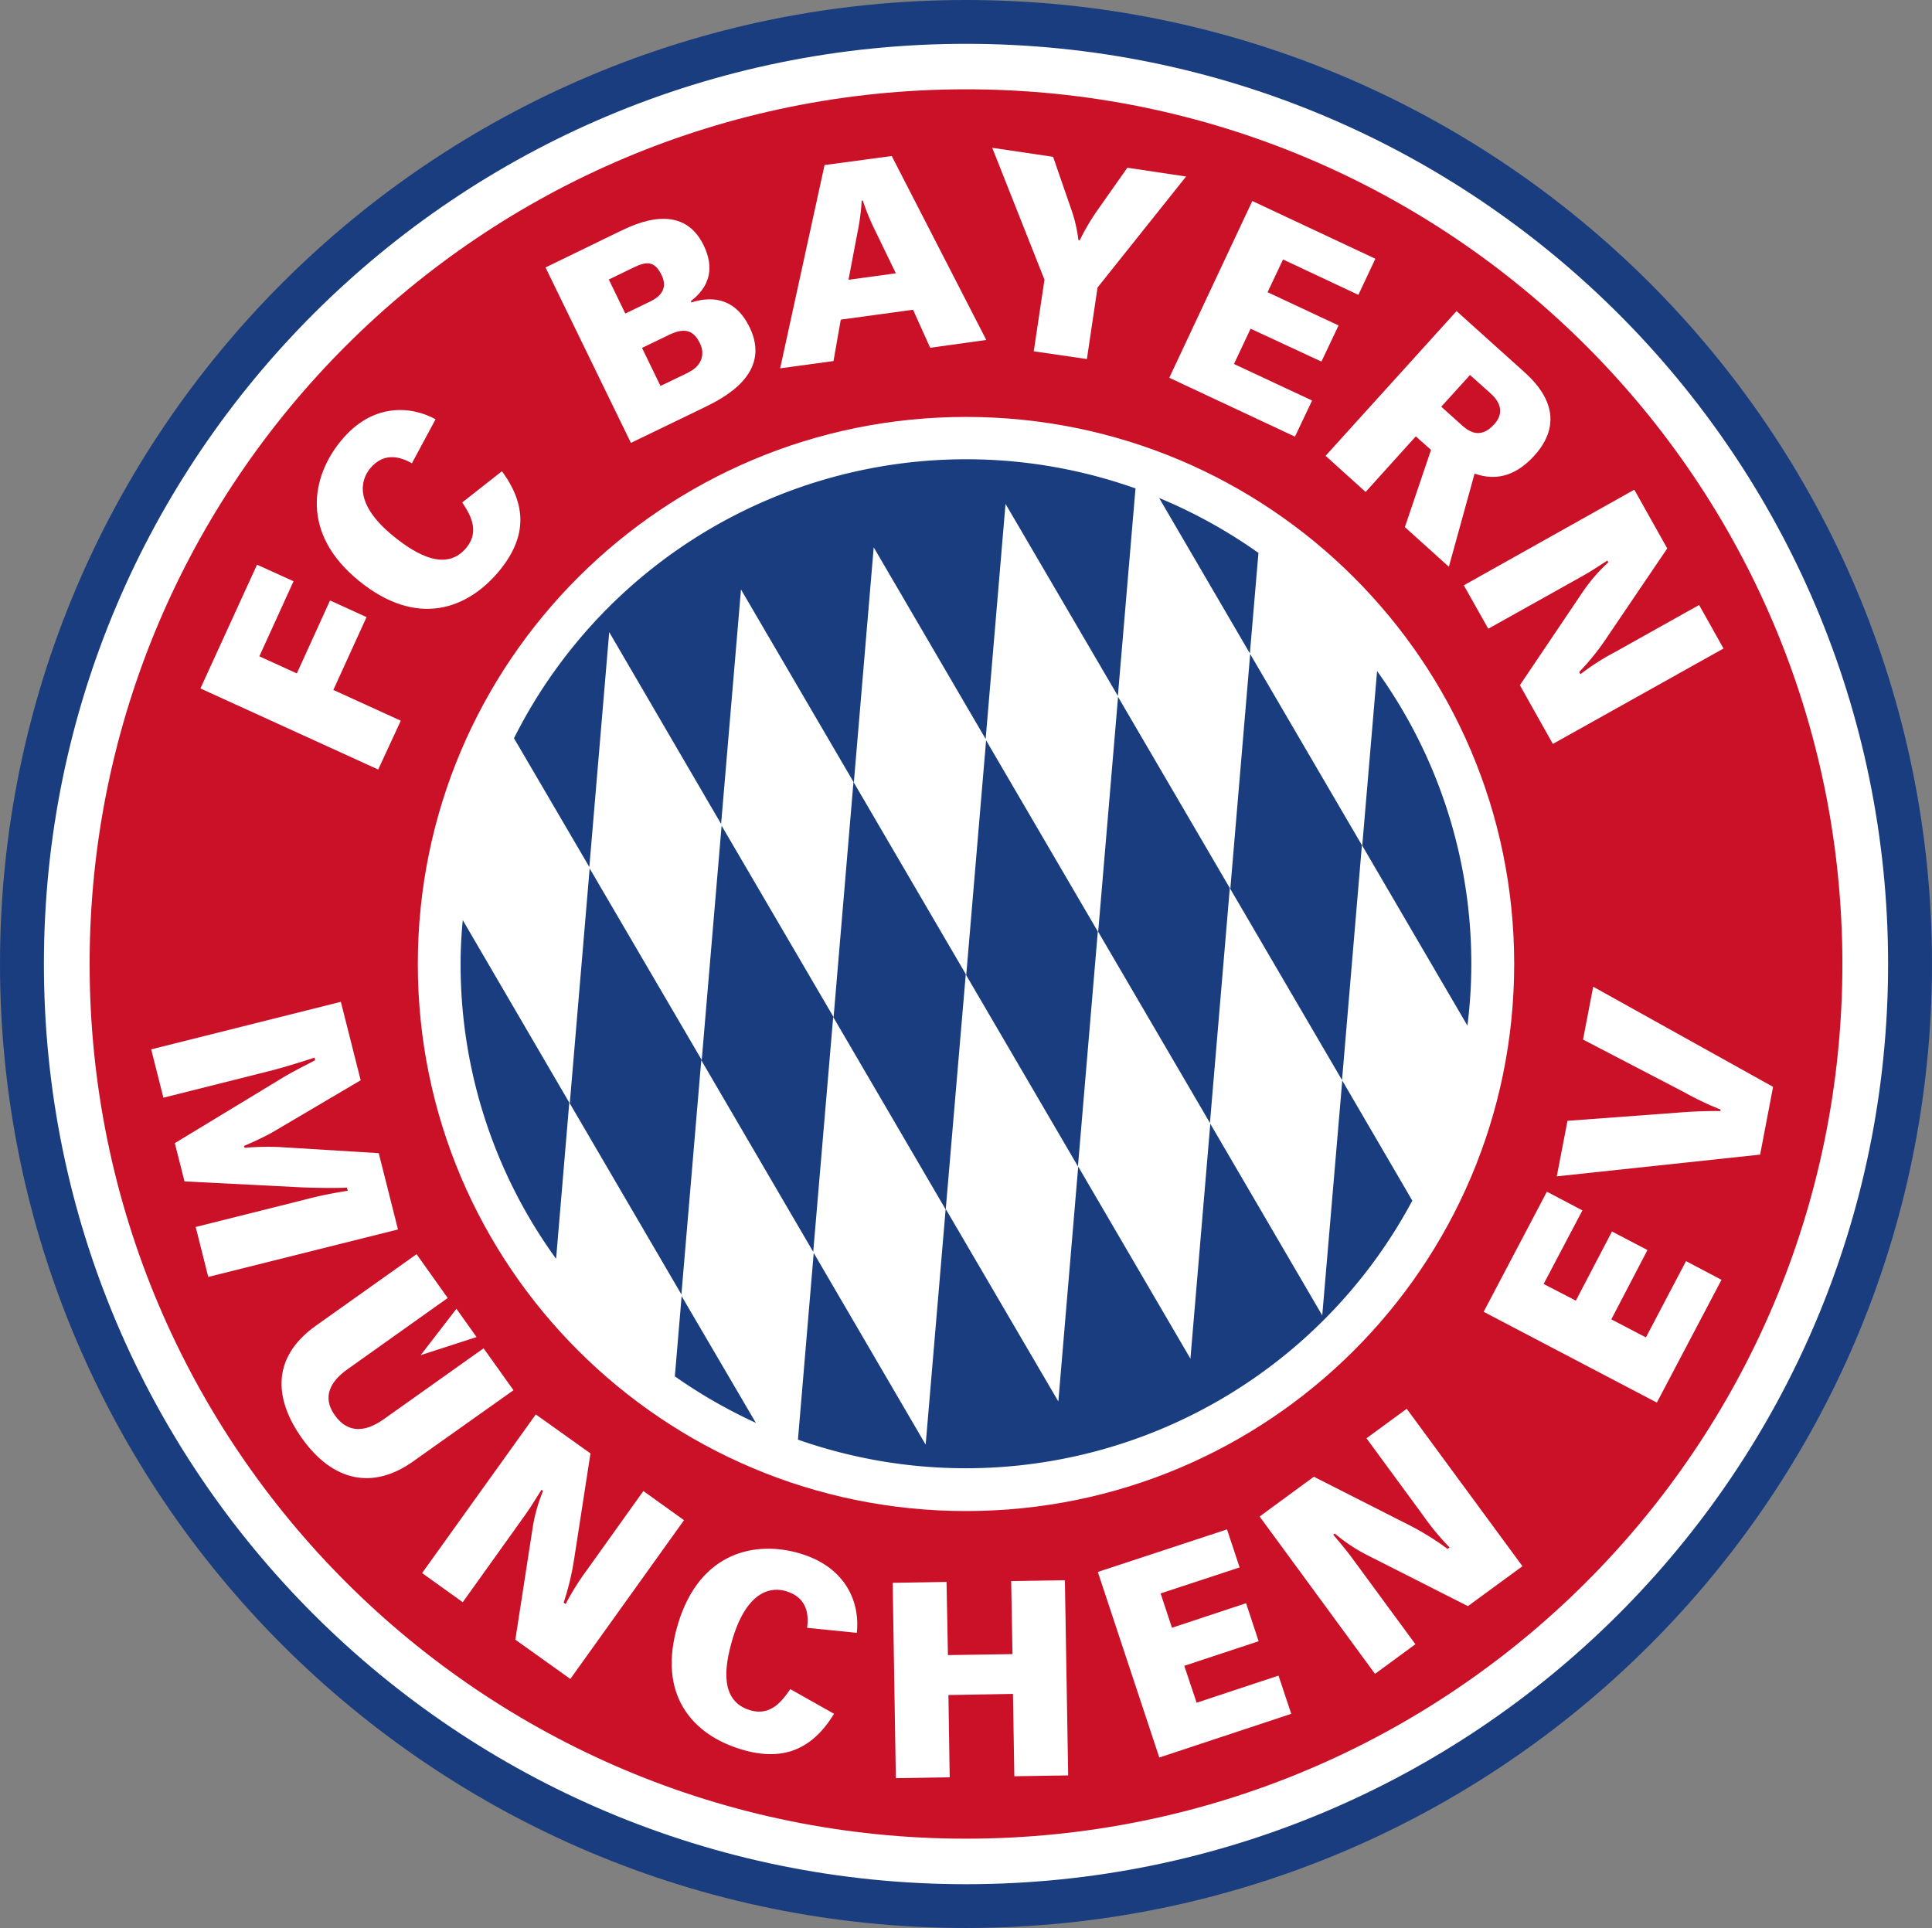 <svg id="Layer_1" data-name="Layer 1" xmlns="http://www.w3.org/2000/svg" viewBox="0 0 427.68 426.83"><rect x="0" y="0" width="427.68" height="426.83" fill="#808080" stroke="none"/><title>FC Bayern Munich 1996 logo - Brandlogos.net</title><path d="M42.16,256C42.16,138.12,137.89,42.59,256,42.59S469.84,138.12,469.84,256,374.08,469.41,256,469.41,42.16,373.85,42.16,256" transform="translate(-42.16 -42.59)" style="fill:#193d7f"/><path d="M51.88,256c0-112.5,91.41-203.71,204.12-203.71S460.12,143.5,460.12,256,368.75,459.72,256,459.72,51.88,368.51,51.88,256" transform="translate(-42.16 -42.59)" style="fill:#fff"/><path d="M62,256C62,149,148.85,62.36,256,62.36S450,149,450,256,363.18,449.64,256,449.64,62,362.93,62,256" transform="translate(-42.16 -42.59)" style="fill:#ca1128"/><path d="M86.53,195,99.06,167.6l8.08,3.67-7.57,16.62,8.3,3.78,7.35-16.15,8.08,3.69-7.35,16.12,14.93,6.81-5,10.81Z" transform="translate(-42.16 -42.59)" style="fill:#fff"/><path d="M153.27,146.9c5.43,7.42,5.63,14.45-.53,22-7,8.5-18.21,12.81-31.16,2.25s-10.47-23-4-30.9c7-8.61,15.65-7.78,21-4.84l-5.24,9.75c-1.92-1.08-5.93-2.94-9.3,1.2-2,2.5-3.6,7.75,5.18,14.9,5.49,4.47,11.89,7.81,16.2,2.56,3.07-3.76.7-7.51-.94-10l8.77-6.89" transform="translate(-42.16 -42.59)" style="fill:#fff"/><path d="M194.59,125c2.76-1.33,3.76-3.83,2.51-6.42-1.61-3.31-3.84-3.31-7-1.78l-5.82,2.81,4.09,8.42,6.24-3m-8.44-15.73c2.67-1.31,3.71-3.22,2.43-5.83-1.45-3-3.15-3.14-6.1-1.7l-5.57,2.7,3.65,7.53Zm-23.25-7.5,16.46-8c3.4-1.64,13.78-6.67,18.52,3.05,3.54,7.25-1.08,11-2.81,12.42l.14.28c3.43-1.14,9.35-1.78,12.87,5.5,5.07,10.42-6.15,15.84-10.19,17.81l-16.09,7.78Z" transform="translate(-42.16 -42.59)" style="fill:#fff"/><path d="M240.49,103.13l-4.65-9.59A50.46,50.46,0,0,1,233.16,87l-.25,0a48.66,48.66,0,0,1-.92,7l-2,10.53,10.5-1.44m20,14.76-12.42,1.73-3.79-8.42-16,2.19-1.61,9.17-11.81,1.61,9.83-45,14.87-2Z" transform="translate(-42.16 -42.59)" style="fill:#fff"/><path d="M273.37,104.51l-11.56-29.2,13.47,2,4.15,12a31.52,31.52,0,0,1,1.45,6.42l.3.05a50.64,50.64,0,0,1,3.54-6.11l7-9.95,13,1.95-19.6,24.57-2.36,15.84L271,120.36l2.37-15.84" transform="translate(-42.16 -42.59)" style="fill:#fff"/><path d="M319.38,87.09l27.24,12.78-3.76,8-16.68-7.84-3.42,7.25,15.71,7.36-3.79,8L319,115.36l-3.68,7.81,17.29,8.09-3.79,8L301,126.22Z" transform="translate(-42.16 -42.59)" style="fill:#fff"/><path d="M361.22,132.64l4.51,4.06c1.15,1,3.9,3.5,7.19-.17,1.67-1.83,2.12-4.22-.78-6.84l-4.57-4.08-6.35,7m3.37-21.15,14.73,13.25c2.45,2.2,10.72,9.62,2.51,18.73-3.64,4-7.93,5.87-13.25,4l-5.69,20.62-9.74-8.78,5.79-17.09-3.37-3-11.11,12.31-8.86-8Z" transform="translate(-42.16 -42.59)" style="fill:#fff"/><path d="M403.94,151l7.29,13L398,183.53a54.59,54.59,0,0,1-6.26,7.83l.28.48a53.68,53.68,0,0,1,7.75-4.95l18.52-10.37,5.4,9.64-37.78,21.12-7.3-13,13.76-20.42a36.9,36.9,0,0,1,5.82-6.78l-.22-.39c-1.89,1.22-3.45,2.28-5.68,3.53l-20.68,11.56-5.41-9.61L403.94,151" transform="translate(-42.16 -42.59)" style="fill:#fff"/><path d="M117.61,264.37,122,281.74l-19.55,11.53c-1.08.64-4,2.06-6.26,3l.11.42a63.75,63.75,0,0,1,7.6-.17L126,297.88l4.26,16.89-42,10.51-2.78-11.06,24.17-6.06a89.3,89.3,0,0,1,9.5-1.95l-.2-.7c-1.72.11-7.13.08-10.36-.08L83,304.13l-2.14-8.47,24.06-14.59c2.34-1.39,5.57-3,7-3.76l-.14-.58c-1.56.53-7,2.25-10.39,3.08L78.33,285.6l-2.7-10.7,42-10.53" transform="translate(-42.16 -42.59)" style="fill:#fff"/><path d="M134.37,320.24l6.9,9.7-22.19,15.78c-3.73,2.64-5.71,6.12-2.81,10.17,3.09,4.37,7.15,3.48,10.75.95l22.19-15.76,6.62,9.28-22.22,15.76c-8.8,6.28-17.71,4.56-24.58-5.09-5.8-8.11-7.33-17.59,3.12-25l22.22-15.78" transform="translate(-42.16 -42.59)" style="fill:#fff"/><path d="M160.75,355.71l12.12,8.64-3.6,23.29a58.4,58.4,0,0,1-2.34,9.75l.45.3a57.67,57.67,0,0,1,4.87-7.75l12.33-17.26,9,6.45-25.17,35.15-12.17-8.69L160,381.28a36.08,36.08,0,0,1,2.37-8.62l-.34-.25c-1.23,1.89-2.17,3.53-3.65,5.61L144.6,397.29l-9-6.45,25.17-35.13" transform="translate(-42.16 -42.59)" style="fill:#fff"/><path d="M226.79,422c-4.79,7.81-11.25,10.7-20.57,7.86-10.52-3.16-18.8-11.89-13.95-27.85s17.26-18.45,27.09-15.48c10.63,3.22,13.17,11.48,12.47,17.54l-11-1.11c.28-2.19.47-6.58-4.65-8.11-3.09-.95-8.52-.37-11.81,10.42-2.06,6.81-2.7,13.95,3.82,15.93,4.65,1.41,7.21-2.2,8.91-4.67l9.72,5.48" transform="translate(-42.16 -42.59)" style="fill:#fff"/><path d="M239.77,393l11.92-.2L252,409l14.29-.22L266,392.61l11.89-.19.73,43.21-11.92.19-.3-18.23-14.29.25.28,18.21-11.92.19Z" transform="translate(-42.16 -42.59)" style="fill:#fff"/><path d="M285.18,390.59l28.6-9.42,2.79,8.42-17.49,5.75,2.51,7.61L318,397.51l2.78,8.42-16.46,5.44,2.73,8.17,18.13-6L328,422l-29.21,9.67Z" transform="translate(-42.16 -42.59)" style="fill:#fff"/><path d="M321,378.32l12-8.81,21.08,10.7a59.19,59.19,0,0,1,8.52,5.28l.45-.33a56.16,56.16,0,0,1-5.85-7.06L344.65,361l8.91-6.53,25.62,34.85-12.08,8.84-22-11.15a37.34,37.34,0,0,1-7.46-4.92l-.34.25c1.42,1.72,2.67,3.14,4.18,5.19l14,19.06-8.94,6.56L321,378.32" transform="translate(-42.16 -42.59)" style="fill:#fff"/><path d="M370.59,333l14-26.59,7.86,4.14-8.58,16.29,7.13,3.69,8-15.31,7.85,4.11-8,15.34,7.66,4,8.88-16.89,7.85,4.14-14.31,27.18Z" transform="translate(-42.16 -42.59)" style="fill:#fff"/><path d="M386.78,303l2.37-12.28,25.48-1.89c3.2-.25,6.77-.3,8.35-.27l.08-.33A66.16,66.16,0,0,1,415,284.4l-22.41-11.67,2.25-11.7,39.82,22.17-2.87,15-45,4.81" transform="translate(-42.16 -42.59)" style="fill:#fff"/><path d="M134.65,256c0-66.89,54.32-121.11,121.35-121.11S377.35,189.11,377.35,256,323,377.11,256,377.11,134.65,322.89,134.65,256" transform="translate(-42.16 -42.59)" style="fill:#fff"/><path d="M289.66,196.87l-4.4,52L310,291.19l4.4-52Z" transform="translate(-42.16 -42.59)" style="fill:#193d7f"/><path d="M260.45,206.49l-4.4,52,24.73,42.32,4.4-52Z" transform="translate(-42.16 -42.59)" style="fill:#193d7f"/><path d="M318.91,187.38l-4.4,52,24.73,42.32,4.4-52Z" transform="translate(-42.16 -42.59)" style="fill:#193d7f"/><path d="M343.74,229.84,367,269.65a109.69,109.69,0,0,0,.86-13.64A110.87,110.87,0,0,0,347,191.15l-3.29,38.69" transform="translate(-42.16 -42.59)" style="fill:#193d7f"/><path d="M339.29,281.8l-4.43,52-24.78-42.43-4.4,52-24.84-42.52-4.4,52-24.92-42.6,4.43-52-24.78-42.41,4.4-52.08,24.78,42.43,4.4-52.05,24.87,42.52,3.9-45.94a112,112,0,0,0-137.58,55.3l16.68,28.51,4.4-52L201.79,225l4.4-51.91,24.9,42.6-4.4,52.08L201.9,225.38l-4.4,51.88-24.81-42.41-4.4,52L193,329.15l4.4-51.85,24.78,42.43,4.42-52,24.89,42.6-4.42,52.08-24.78-42.44L218.8,361.3a112.09,112.09,0,0,0,136-52.91L339.29,281.8" transform="translate(-42.16 -42.59)" style="fill:#193d7f"/><path d="M298.74,152.81l20.1,34.43L320.74,165a112.24,112.24,0,0,0-22-12.17" transform="translate(-42.16 -42.59)" style="fill:#193d7f"/><path d="M209.45,357.53l-16.4-28-1.5,17.76a113.46,113.46,0,0,0,17.9,10.28" transform="translate(-42.16 -42.59)" style="fill:#193d7f"/><path d="M168.18,286.69l-23.58-40.4c-.31,3.22-.48,6.45-.48,9.73a111,111,0,0,0,21.14,65.25l2.92-34.57" transform="translate(-42.16 -42.59)" style="fill:#193d7f"/><path d="M147.65,338.59l-12.36,4,7.91-10.26Z" transform="translate(-42.16 -42.59)" style="fill:#fff"/></svg>